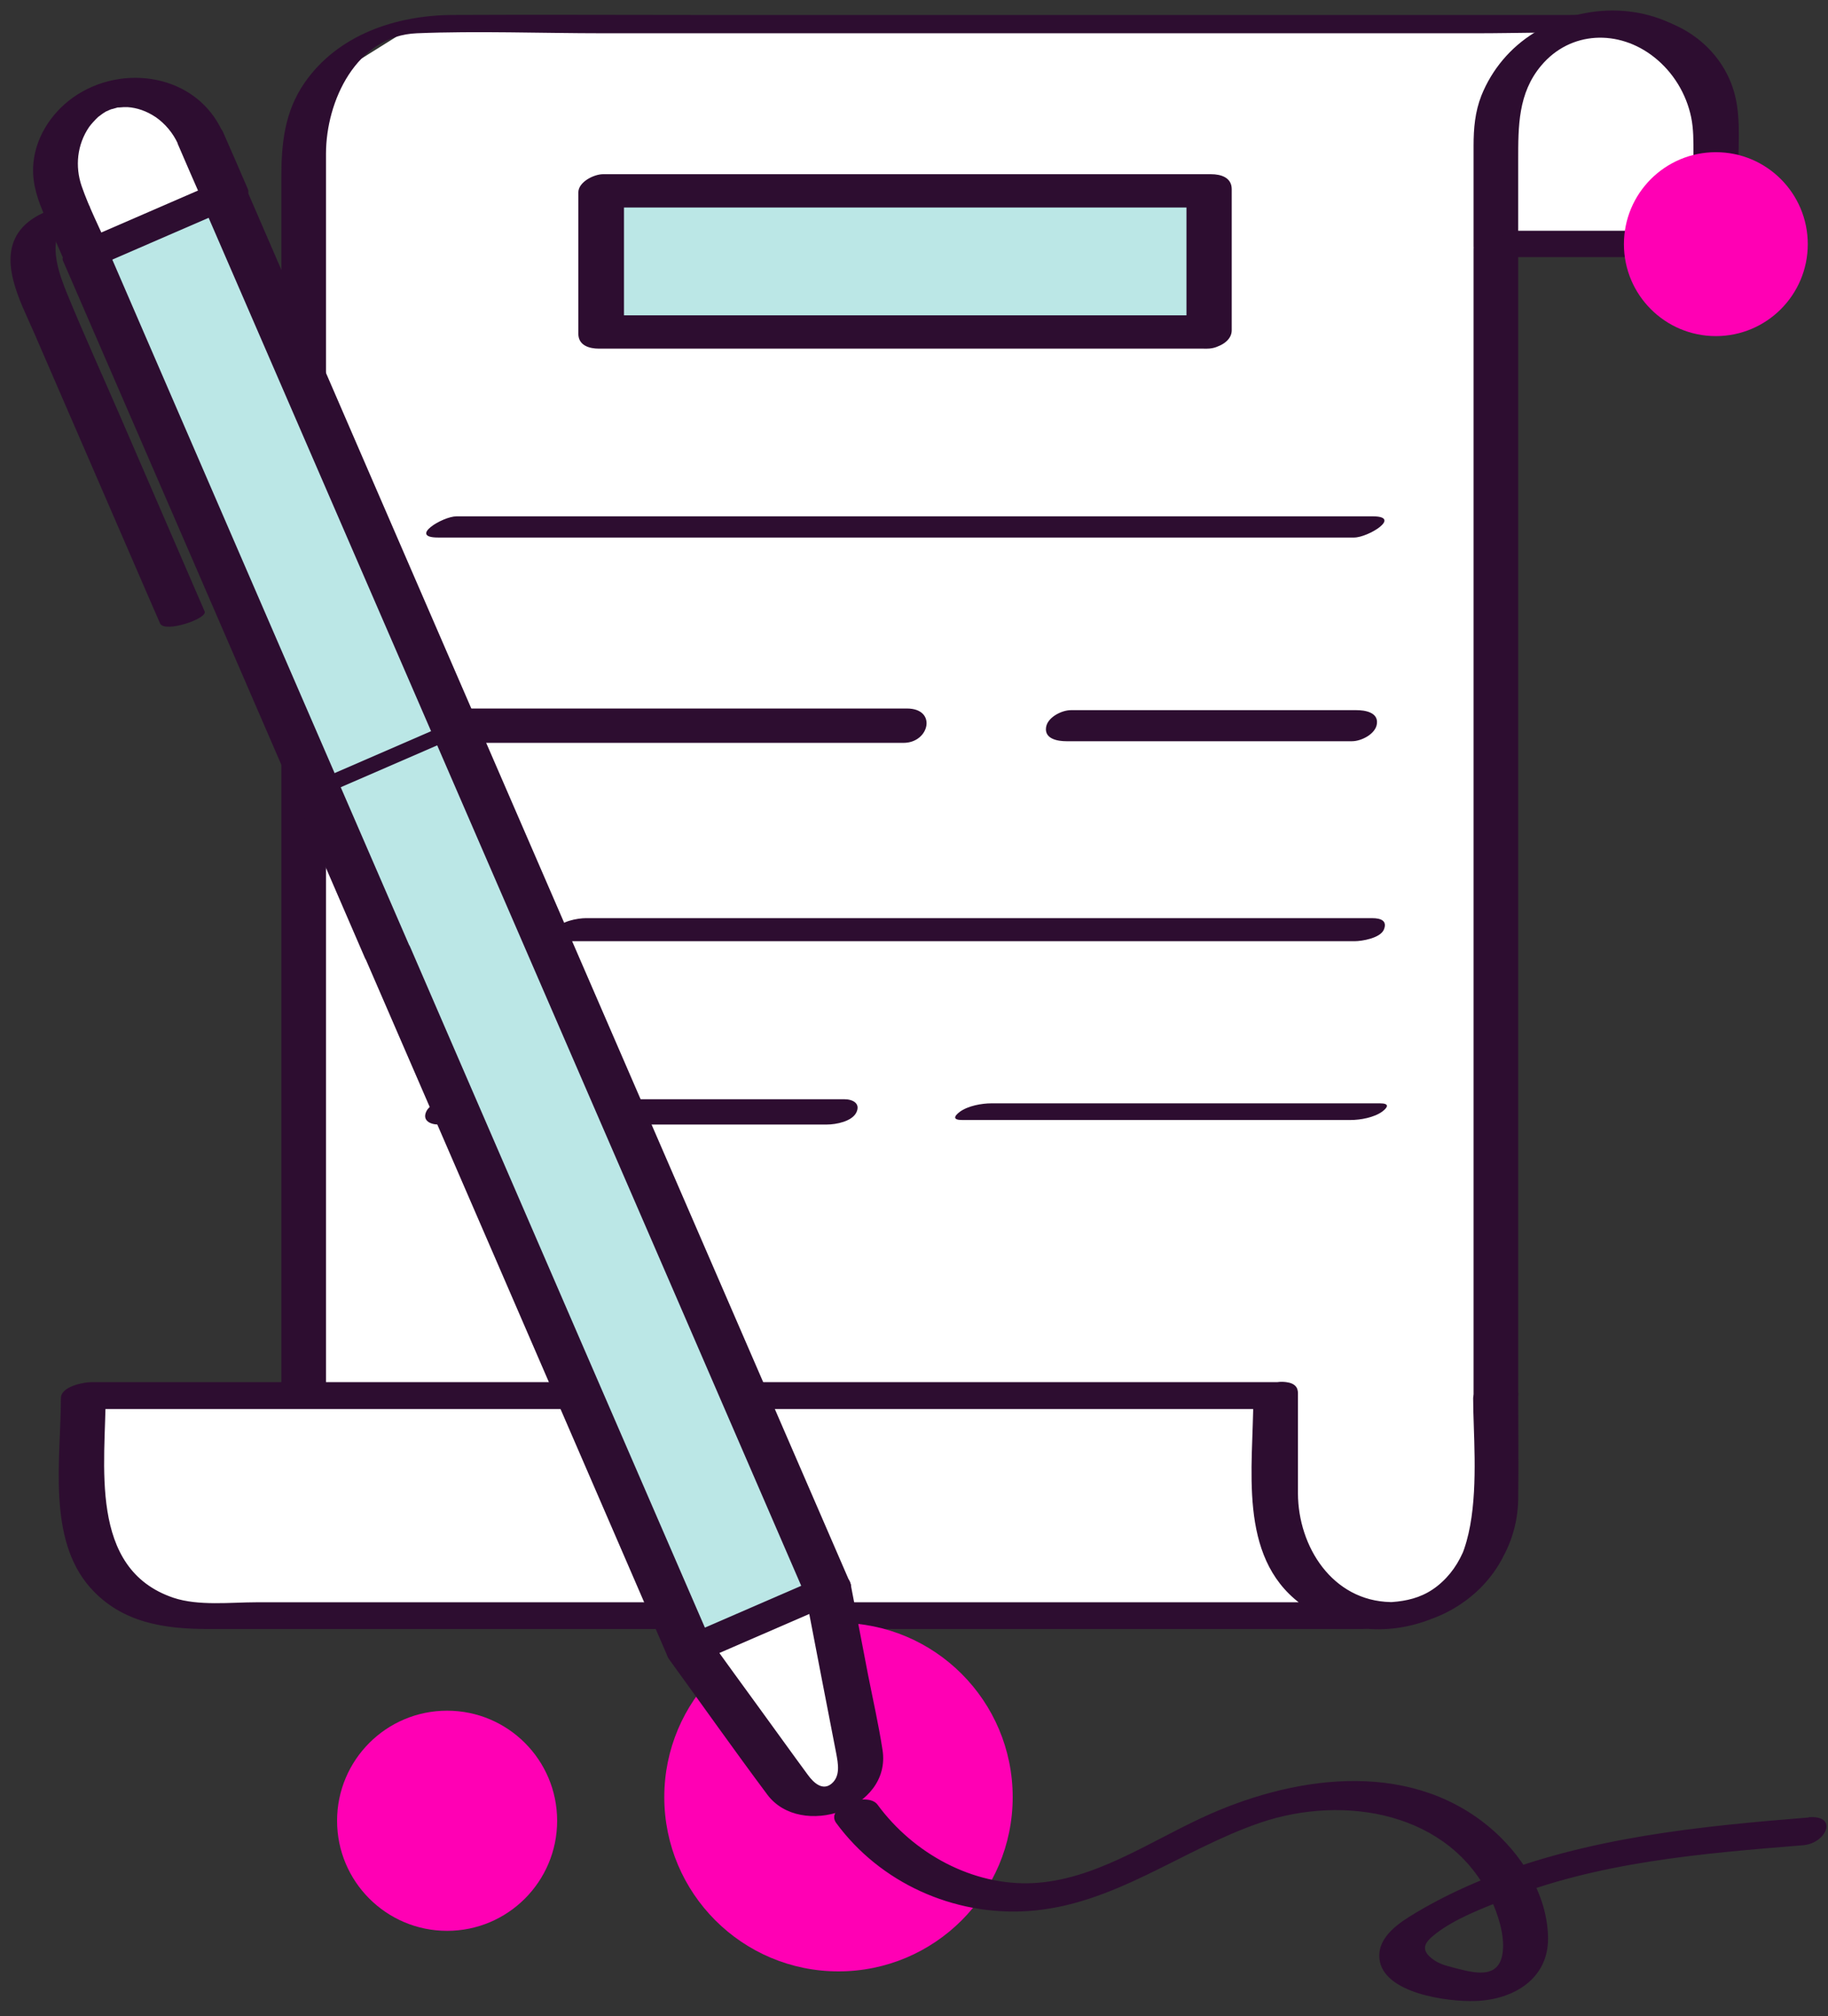 <?xml version="1.0" encoding="utf-8"?>
<svg xmlns="http://www.w3.org/2000/svg" fill="none" height="86" viewBox="0 0 78 86" width="78">
  <rect x="0" y="0" width="78" height="86" fill="#333333" stroke="none"/>
  <path d="M13.173 5.276L14.49 3.082L18 0.888H68.898L73.725 3.959V10.541H64.071L63.194 67.582L60.122 68.898H56.173H7.908L4.837 67.582L3.082 64.949V59.245H13.173V5.276Z" fill="white"/>
  <path d="M51.592 8.132H25.651V14.152H51.592V8.132Z" fill="#BBE7E6"/>
  <path d="M24.23 40.145C34.005 40.145 43.79 40.145 53.566 40.145H57.787C58.121 40.145 58.902 40.013 59.051 39.645C59.2 39.276 58.928 39.162 58.551 39.162C48.775 39.162 38.99 39.162 29.214 39.162H24.993C24.66 39.162 23.879 39.294 23.729 39.662C23.58 40.031 23.852 40.145 24.23 40.145Z" fill="#2D0D30"/>
  <path d="M18.71 47.964H35.287C35.673 47.964 36.357 47.832 36.542 47.446C36.726 47.06 36.384 46.885 36.024 46.885C31.18 46.885 26.336 46.885 21.5 46.885H19.447C19.061 46.885 18.376 47.016 18.192 47.402C18.008 47.788 18.35 47.964 18.71 47.964Z" fill="#2D0D30"/>
  <path d="M41.052 47.771H57.629C58.05 47.771 58.63 47.666 58.981 47.411C59.235 47.218 59.288 47.06 58.884 47.06H42.307C41.886 47.06 41.307 47.165 40.956 47.42C40.701 47.613 40.648 47.771 41.052 47.771Z" fill="#2D0D30"/>
  <path d="M73.574 9.843C70.836 9.843 68.09 9.843 65.352 9.843H64.184L64.781 10.299V6.833C64.781 5.394 64.772 3.972 65.764 2.796C67.01 1.313 69.081 1.243 70.591 2.445C71.398 3.086 71.951 3.999 72.161 4.999C72.267 5.517 72.258 6.026 72.258 6.552V10.51C72.258 10.94 72.749 11.001 73.092 10.957C73.381 10.922 74.171 10.703 74.171 10.291V6.473C74.171 5.877 74.206 5.262 74.109 4.674C73.925 3.56 73.32 2.489 72.46 1.752C70.512 0.085 67.616 0.076 65.474 1.392C64.448 2.024 63.658 2.963 63.21 4.078C62.938 4.771 62.877 5.473 62.877 6.21V10.51C62.877 10.835 63.166 10.966 63.474 10.966H72.863C73.285 10.966 73.89 10.835 74.118 10.431C74.347 10.027 73.934 9.825 73.592 9.825L73.574 9.843Z" fill="#2D0D30"/>
  <path d="M53.478 59.635C53.478 62.575 52.803 66.366 55.47 68.385C59.086 71.123 64.737 68.463 64.781 63.918C64.799 62.417 64.781 60.916 64.781 59.416L62.868 59.635C62.868 62.136 63.553 65.883 61.332 67.647C60.271 68.49 59.033 68.341 57.778 68.341H44.29C33.172 68.341 22.062 68.341 10.944 68.341C9.838 68.341 8.469 68.507 7.398 68.148C3.739 66.91 4.511 62.426 4.511 59.416L3.195 60.1H54.075C54.452 60.1 55.163 59.978 55.33 59.565C55.488 59.179 55.198 58.951 54.795 58.951H3.914C3.59 58.951 2.598 59.126 2.598 59.635C2.598 62.215 2.001 65.629 3.853 67.718C5.187 69.218 7.012 69.481 8.881 69.481H22.246C33.786 69.481 45.326 69.481 56.866 69.481C58.612 69.481 60.315 69.56 61.912 68.674C63.781 67.63 64.755 65.822 64.772 63.707C64.772 62.277 64.772 60.846 64.772 59.416C64.772 58.582 62.859 58.96 62.859 59.635C62.859 62.435 63.693 68.428 59.332 68.332C56.848 68.279 55.391 65.963 55.383 63.698C55.383 62.268 55.383 60.846 55.383 59.416C55.383 58.582 53.47 58.96 53.47 59.635H53.478Z" fill="#2D0D30"/>
  <path d="M64.781 59.477C64.781 53.914 64.781 48.35 64.781 42.786V10.159L63.21 10.8H72.6C72.942 10.8 74.171 10.659 74.171 10.159V7.123C74.171 6.008 74.303 4.78 73.925 3.709C73.346 2.033 71.793 0.883 70.055 0.681C69.037 0.567 67.975 0.638 66.958 0.638H29.855C26.336 0.638 22.817 0.62 19.298 0.638C16.893 0.655 14.41 1.48 12.988 3.542C12.137 4.78 12.005 6.14 12.005 7.57V59.776C12.005 60.083 13.91 59.811 13.91 59.267C13.91 52.422 13.91 45.577 13.91 38.723C13.91 29 13.91 19.285 13.91 9.562C13.91 8.562 13.91 7.561 13.91 6.561C13.91 4.306 15.208 1.524 17.788 1.419C20.368 1.313 23.106 1.419 25.756 1.419H63.017C64.746 1.419 66.493 1.348 68.221 1.419C70.152 1.498 71.802 2.867 72.179 4.78C72.381 5.762 72.267 6.851 72.267 7.842V10.668L73.838 10.027H64.448C64.106 10.027 62.877 10.168 62.877 10.668V27.359C62.877 36.214 62.877 45.068 62.877 53.931V59.986C62.877 60.294 64.781 60.021 64.781 59.477Z" fill="#2D0D30"/>
  <path d="M12.321 69.271H57.752C58.147 69.271 58.788 69.183 59.103 68.911C59.332 68.709 59.437 68.551 59.007 68.551H43.623C35.489 68.551 27.354 68.551 19.219 68.551H13.576C13.181 68.551 12.541 68.639 12.225 68.911C11.997 69.113 11.891 69.271 12.321 69.271Z" fill="#2D0D30"/>
  <path d="M51.679 13.45H25.739L26.625 14.09V8.07L25.572 8.851H51.513L50.626 8.211V14.231C50.626 15.24 52.557 14.959 52.557 14.09V8.07C52.557 7.57 52.1 7.43 51.67 7.43C44.089 7.43 36.507 7.43 28.924 7.43H25.73C25.353 7.43 24.677 7.754 24.677 8.211V14.231C24.677 14.731 25.133 14.871 25.563 14.871H51.504C52.601 14.871 52.961 13.459 51.67 13.459L51.679 13.45Z" fill="#2D0D30"/>
  <path d="M18.683 22.927H31.882C38.893 22.927 45.914 22.927 52.925 22.927H57.778C58.384 22.927 59.841 22.023 58.568 22.023H19.482C18.877 22.023 17.42 22.927 18.692 22.927H18.683Z" fill="#2D0D30"/>
  <path d="M19.008 31.685H38.551C39.666 31.685 39.99 30.22 38.7 30.22H19.157C18.043 30.22 17.718 31.685 19.008 31.685Z" fill="#2D0D30"/>
  <path d="M45.501 31.615H57.691C58.086 31.615 58.7 31.308 58.752 30.869C58.814 30.378 58.235 30.29 57.884 30.29H45.694C45.3 30.29 44.685 30.597 44.633 31.036C44.571 31.527 45.15 31.615 45.501 31.615Z" fill="#2D0D30"/>
  <path d="M19.078 82.355C21.671 82.355 23.773 80.253 23.773 77.66C23.773 75.067 21.671 72.965 19.078 72.965C16.485 72.965 14.383 75.067 14.383 77.66C14.383 80.253 16.485 82.355 19.078 82.355Z" fill="#FF00B4"/>
  <path d="M73.215 14.336C75.381 14.336 77.137 12.58 77.137 10.414C77.137 8.247 75.381 6.491 73.215 6.491C71.048 6.491 69.292 8.247 69.292 10.414C69.292 12.58 71.048 14.336 73.215 14.336Z" fill="#FF00B4"/>
  <path d="M35.778 84.084C39.883 84.084 43.211 80.756 43.211 76.651C43.211 72.546 39.883 69.218 35.778 69.218C31.673 69.218 28.345 72.546 28.345 76.651C28.345 80.756 31.673 84.084 35.778 84.084Z" fill="#FF00B4"/>
  <path d="M2.204 6.153L3.52 4.398L5.276 3.52L7.908 4.398L9.663 8.347L3.52 10.98L2.204 6.153Z" fill="white"/>
  <path d="M16.542 40.619L29.433 70.376L35.348 67.814L22.448 38.056L9.557 8.307L3.642 10.87L16.542 40.619Z" fill="#BBE7E6"/>
  <path d="M15.586 40.873C19.35 49.552 23.115 58.24 26.871 66.919C27.406 68.156 27.942 69.394 28.477 70.631C28.661 71.043 29.512 70.824 29.793 70.701C31.759 69.85 33.733 68.99 35.699 68.139C35.848 68.077 36.41 67.823 36.296 67.56C32.522 58.854 28.749 50.149 24.976 41.444C21.913 34.371 18.841 27.297 15.779 20.224C14.024 16.161 12.26 12.107 10.505 8.044C10.32 7.632 9.469 7.851 9.188 7.974C7.223 8.825 5.248 9.685 3.282 10.536C3.133 10.598 2.572 10.852 2.686 11.116C6.45 19.794 10.215 28.482 13.971 37.161C14.506 38.398 15.042 39.636 15.577 40.873C15.831 41.461 17.701 40.864 17.481 40.364C13.716 31.685 9.952 22.997 6.196 14.319C5.661 13.081 5.125 11.844 4.59 10.607L3.993 11.186C5.959 10.335 7.933 9.474 9.899 8.623L8.583 8.553C12.356 17.258 16.13 25.964 19.903 34.669C22.966 41.742 26.037 48.815 29.1 55.888C30.855 59.951 32.619 64.005 34.374 68.069L34.971 67.489C33.005 68.341 31.031 69.201 29.065 70.052L30.381 70.122C26.616 61.443 22.852 52.755 19.096 44.076C18.561 42.839 18.025 41.602 17.49 40.364C17.235 39.776 15.366 40.373 15.586 40.873Z" fill="#2D0D30"/>
  <path d="M7.574 6.113C7.925 6.93 8.276 7.737 8.635 8.553L9.188 7.807C7.468 8.553 5.748 9.299 4.028 10.045L3.274 10.37L4.634 10.607C4.248 9.72 3.8 8.851 3.484 7.939C3.195 7.096 3.291 6.166 3.8 5.42C3.888 5.297 4.055 5.113 4.195 4.981C4.142 5.025 4.327 4.885 4.362 4.859C4.397 4.832 4.441 4.806 4.485 4.78C4.73 4.622 4.414 4.806 4.572 4.736C4.643 4.701 4.722 4.665 4.801 4.639C4.643 4.701 4.967 4.595 5.011 4.587C5.02 4.587 5.169 4.56 5.064 4.578C4.95 4.595 5.143 4.578 5.169 4.578C5.187 4.578 5.38 4.56 5.283 4.569C5.196 4.569 5.441 4.569 5.441 4.569C5.836 4.595 6.24 4.727 6.635 4.99C7.047 5.271 7.381 5.675 7.591 6.131C7.776 6.543 8.311 6.561 8.697 6.456C8.969 6.386 9.68 6.026 9.495 5.622C8.39 3.165 5.213 2.665 3.107 4.165C2.15 4.85 1.457 5.947 1.413 7.14C1.387 7.921 1.633 8.579 1.94 9.281C2.212 9.896 2.475 10.519 2.747 11.133C2.967 11.642 3.695 11.546 4.107 11.37C5.827 10.624 7.547 9.878 9.267 9.132L10.022 8.808C10.241 8.711 10.707 8.378 10.575 8.062C10.224 7.245 9.873 6.438 9.513 5.622C9.329 5.21 8.785 5.192 8.407 5.297C8.135 5.368 7.433 5.719 7.609 6.131L7.574 6.113Z" fill="#2D0D30"/>
  <path d="M29.433 70.376L33.663 76.204C34.102 76.809 34.901 77.028 35.585 76.73L35.769 76.651C36.454 76.353 36.84 75.624 36.7 74.887L35.339 67.814L29.433 70.376Z" fill="white"/>
  <path d="M28.556 70.78C29.951 72.702 31.32 74.641 32.742 76.546C34.163 78.45 38.06 77.169 37.656 74.633C37.489 73.553 37.244 72.474 37.033 71.403C36.787 70.122 36.542 68.841 36.296 67.56C36.191 67.007 35.252 67.174 34.936 67.314C32.97 68.165 30.995 69.025 29.03 69.876C28.696 70.017 28.301 70.412 28.556 70.78C28.81 71.149 29.504 71.026 29.837 70.877C31.803 70.025 33.777 69.165 35.743 68.314L34.383 68.069C34.813 70.306 35.243 72.544 35.682 74.791C35.761 75.221 35.866 75.747 35.489 76.072C35.111 76.397 34.725 76.054 34.471 75.703C33.76 74.738 33.058 73.755 32.347 72.781C31.636 71.807 30.987 70.912 30.311 69.973C29.846 69.332 28.021 70.043 28.556 70.78Z" fill="#2D0D30"/>
  <path d="M3.326 8.72C2.475 8.764 1.396 9.123 0.86 9.817C-0.114 11.063 0.878 12.879 1.413 14.099C2.835 17.381 4.257 20.654 5.678 23.937C6.064 24.823 6.442 25.709 6.828 26.587C7.012 27.017 8.872 26.385 8.732 26.078C7.521 23.278 6.31 20.488 5.099 17.688C4.353 15.968 3.572 14.257 2.861 12.52C2.528 11.704 2.098 10.528 2.598 9.685C2.642 9.615 2.826 9.457 2.835 9.387C2.879 9.185 2.967 9.457 2.8 9.387C2.773 9.378 2.3 9.466 2.501 9.457C2.826 9.439 3.59 9.317 3.783 9.009C3.976 8.702 3.607 8.711 3.344 8.729L3.326 8.72Z" fill="#2D0D30"/>
  <path d="M13.523 33.66L19.429 31.097" stroke="#2D0D30" stroke-linecap="round" stroke-linejoin="round" stroke-width="0.658"/>
  <path d="M77.172 77.52C72.486 77.897 67.73 78.371 63.333 80.144C62.333 80.547 61.359 81.021 60.429 81.574C59.735 81.987 58.779 82.592 58.858 83.522C58.981 85.032 61.815 85.391 62.956 85.347C64.571 85.295 66.08 84.409 66.054 82.645C66.027 80.784 64.895 79.038 63.5 77.888C59.981 75.001 55.049 75.765 51.214 77.564C48.941 78.626 46.642 80.196 44.071 80.319C41.5 80.442 38.972 79.055 37.446 76.976C37.016 76.388 35.173 77.063 35.682 77.757C37.56 80.31 40.684 81.715 43.843 81.513C47.52 81.276 50.407 78.889 53.786 77.739C57.348 76.528 61.877 77.283 63.614 80.995C63.921 81.653 64.202 82.513 64.123 83.241C64 84.356 63.079 84.198 62.228 83.978C61.903 83.891 61.49 83.812 61.201 83.61C60.516 83.145 60.824 82.811 61.306 82.443C62.105 81.837 63.184 81.425 64.106 81.056C68.16 79.415 72.618 79.055 76.935 78.704C77.927 78.626 78.471 77.406 77.163 77.511L77.172 77.52Z" fill="#2D0D30"/>
</svg>